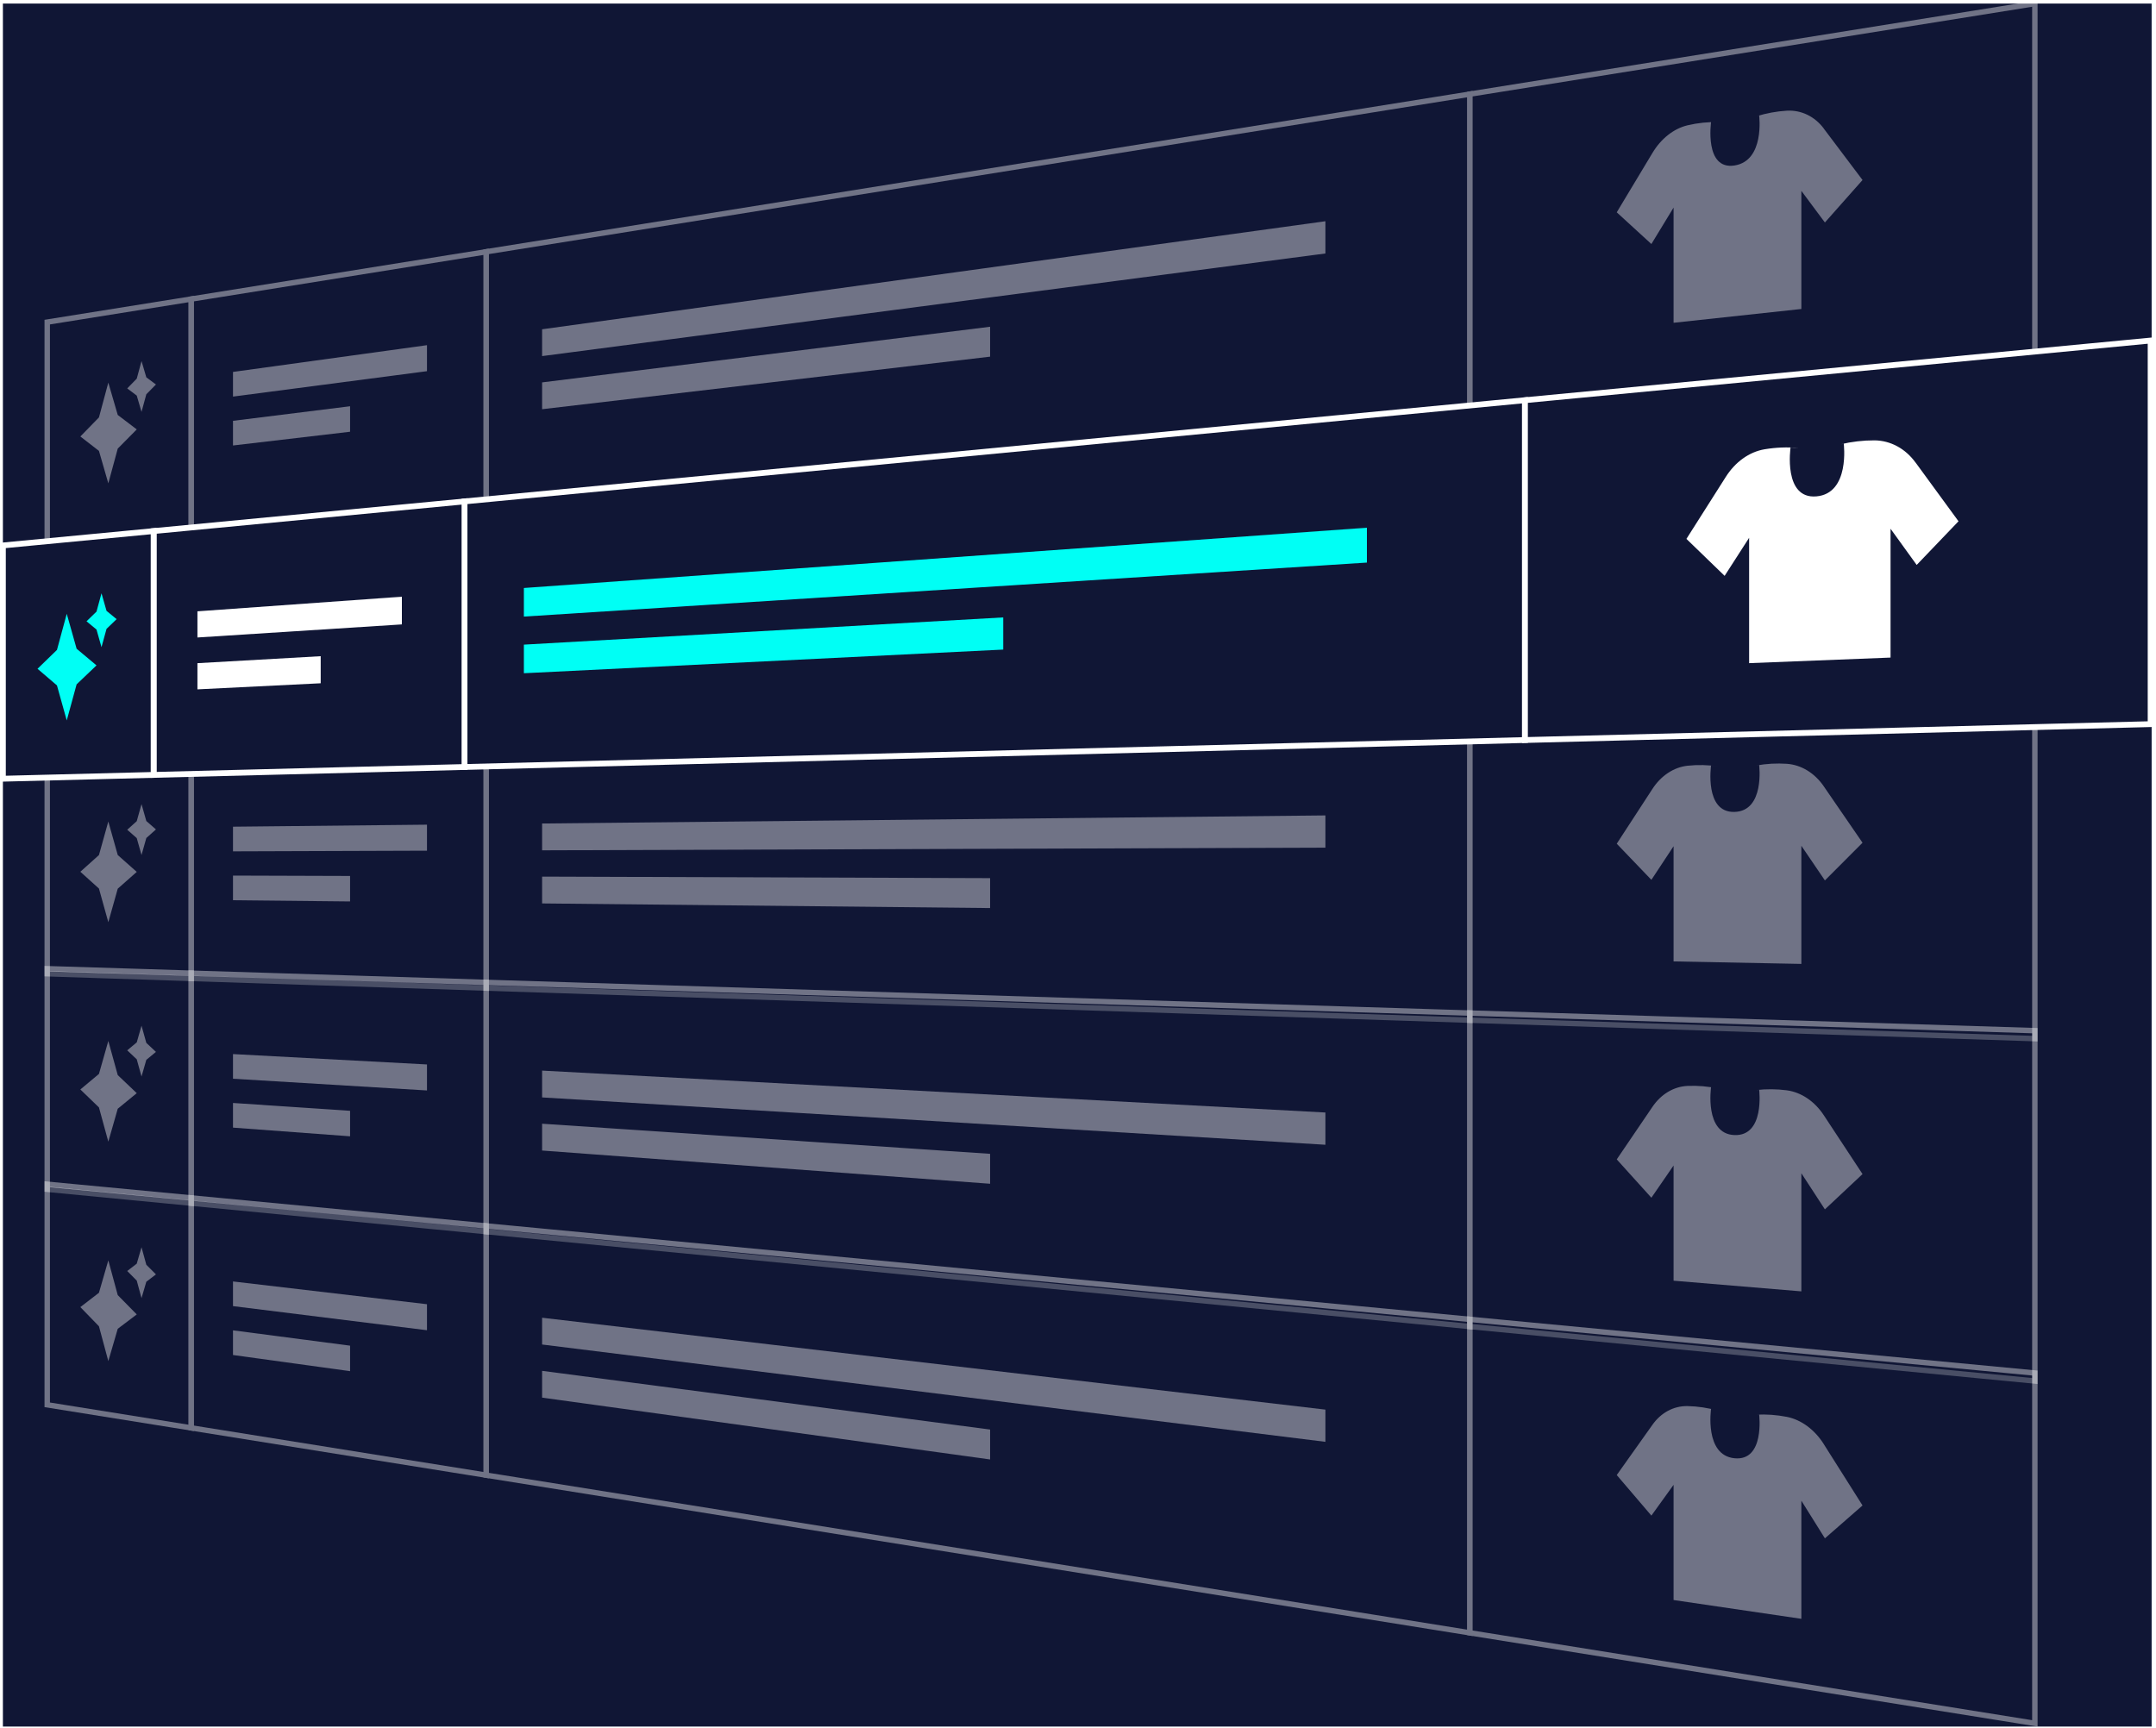 <svg xmlns="http://www.w3.org/2000/svg" id="Layer_1" data-name="Layer 1" viewBox="0.0 0.0 750.0 601.0" width="749.14" height="600.57">
  <defs>
    <filter id="drop-shadow-1" filterUnits="userSpaceOnUse">
      <feOffset dx="0" dy="0" />
      <feGaussianBlur result="blur" stdDeviation="28.34" />
      <feFlood flood-color="#00fff5" flood-opacity=".5" />
      <feComposite in2="blur" operator="in" />
      <feComposite in="SourceGraphic" />
    </filter>
  </defs>
  <rect x="1.01" y="1.11" width="747.47" height="599.46" style="fill: #101635; stroke-width: 0px;" />
  <g>
    <g style="opacity: .4;">
      <polygon points="16.43 111.94 66.54 103.91 66.54 183.92 16.43 188.68 16.43 111.94" style="fill: #101635; stroke: #fff; stroke-miterlimit: 10; stroke-width: 1.89px;" />
      <polygon points="471.5 39 169.1 87.47 169.1 174.18 471.5 145.45 511.33 141.67 511.33 32.61 471.5 39" style="fill: #101635; stroke: #fff; stroke-miterlimit: 10; stroke-width: 1.89px;" />
      <polygon points="511.33 32.61 707.86 1.11 707.86 123 511.33 141.67 511.33 32.61" style="fill: #101635; stroke: #fff; stroke-miterlimit: 10; stroke-width: 1.89px;" />
      <polygon points="66.54 103.91 169.1 87.47 169.1 174.18 66.54 183.92 66.54 103.91" style="fill: #101635; stroke: #fff; stroke-miterlimit: 10; stroke-width: 1.89px;" />
      <polygon points="461.07 88.06 188.58 123.76 188.58 114.43 461.07 76.84 461.07 88.06" style="fill: #fff; stroke-width: 0px;" />
      <polygon points="344.42 123.96 188.58 142.24 188.58 132.91 344.42 113.55 344.42 123.96" style="fill: #fff; stroke-width: 0px;" />
      <polygon points="148.53 129.01 81.05 137.85 81.05 129.27 148.53 119.96 148.53 129.01" style="fill: #fff; stroke-width: 0px;" />
      <polygon points="121.78 150.08 81.05 154.86 81.05 146.28 121.78 141.21 121.78 150.08" style="fill: #fff; stroke-width: 0px;" />
      <path d="M47.57,131.62l1.66-6.13,1.67,5.66,3.35,2.49-3.35,3.41-1.67,6.12-1.66-5.67-3.31-2.49,3.31-3.4ZM34.42,145.1l3.26-12.11,3.28,11.25,6.61,5.03-6.61,6.68-3.28,12.08-3.26-11.29-6.47-5.01,6.47-6.63Z" style="fill: #fff; stroke-width: 0px;" />
      <path d="M634.48,44.64c-3.19-4.27-7.86-6.53-12.89-6.26-3.56.22-7.12.87-10.63,1.95.33-.05.66-.17.99-.27,0,0,2.03,15.77-8.61,17.39-10.51,1.6-8.12-15.08-8.12-15.08.84.02,1.69,0,2.54-.02-3.57-.09-7.17.28-10.74,1.12-4.81,1.15-9.24,4.66-12.23,9.68l-12.38,20.59,12.05,11.03,7.72-12.68v40.08l44.45-4.8v-41.1l8.19,11.01,13.09-14.78-13.44-17.84Z" style="fill: #fff; stroke-width: 0px;" />
    </g>
    <g style="opacity: .4;">
      <polygon points="16.43 261.92 66.54 260.28 66.54 340.29 16.43 338.65 16.43 261.92" style="fill: #101635; stroke: #fff; stroke-miterlimit: 10; stroke-width: 1.89px;" />
      <polygon points="471.5 247.06 169.1 256.93 169.1 343.64 471.5 353.51 511.33 354.81 511.33 245.76 471.5 247.06" style="fill: #101635; stroke: #fff; stroke-miterlimit: 10; stroke-width: 1.89px;" />
      <polygon points="511.33 245.76 707.86 239.34 707.86 361.23 511.33 354.81 511.33 245.76" style="fill: #101635; stroke: #fff; stroke-miterlimit: 10; stroke-width: 1.89px;" />
      <polygon points="66.54 260.28 169.1 256.93 169.1 343.64 66.54 340.29 66.54 260.28" style="fill: #101635; stroke: #fff; stroke-miterlimit: 10; stroke-width: 1.89px;" />
      <polygon points="461.07 294.78 188.58 295.71 188.58 286.38 461.07 283.57 461.07 294.78" style="fill: #fff; stroke-width: 0px;" />
      <polygon points="344.42 315.8 188.58 314.19 188.58 304.86 344.42 305.39 344.42 315.8" style="fill: #fff; stroke-width: 0px;" />
      <polygon points="148.53 295.84 81.05 296.07 81.05 287.49 148.53 286.79 148.53 295.84" style="fill: #fff; stroke-width: 0px;" />
      <polygon points="121.78 313.5 81.05 313.08 81.05 304.5 121.78 304.63 121.78 313.5" style="fill: #fff; stroke-width: 0px;" />
      <path d="M47.57,285.56l1.66-5.92,1.67,5.88,3.35,2.92-3.35,2.99-1.67,5.91-1.66-5.88-3.31-2.91,3.31-2.98ZM34.42,297.37l3.26-11.69,3.28,11.67,6.61,5.87-6.61,5.84-3.28,11.66-3.26-11.71-6.47-5.84,6.47-5.81Z" style="fill: #fff; stroke-width: 0px;" />
      <path d="M634.48,273.51c-3.19-4.68-7.86-7.54-12.89-7.9-3.56-.24-7.12-.04-10.63.59.33,0,.66-.08.99-.14,0,0,2.03,16.03-8.61,16.29-10.51.26-8.12-16.12-8.12-16.12.84.12,1.69.22,2.54.3-3.57-.55-7.17-.63-10.74-.25-4.81.54-9.24,3.48-12.23,8.12l-12.38,19.01,12.05,12.57,7.72-11.7v40.08l44.45.87v-41.1l8.19,12.05,13.09-13.11-13.44-19.56Z" style="fill: #fff; stroke-width: 0px;" />
    </g>
    <g style="opacity: .4;">
      <polygon points="16.43 336.9 66.54 338.46 66.54 418.47 16.43 413.64 16.43 336.9" style="fill: #101635; stroke: #fff; stroke-miterlimit: 10; stroke-width: 1.89px;" />
      <polygon points="471.5 351.09 169.1 341.66 169.1 428.37 471.5 457.54 511.33 461.39 511.33 352.33 471.5 351.09" style="fill: #101635; stroke: #fff; stroke-miterlimit: 10; stroke-width: 1.89px;" />
      <polygon points="511.33 352.33 707.86 358.45 707.86 480.35 511.33 461.39 511.33 352.33" style="fill: #101635; stroke: #fff; stroke-miterlimit: 10; stroke-width: 1.89px;" />
      <polygon points="66.54 338.46 169.1 341.66 169.1 428.37 66.54 418.47 66.54 338.46" style="fill: #101635; stroke: #fff; stroke-miterlimit: 10; stroke-width: 1.89px;" />
      <polygon points="461.07 398.15 188.58 381.68 188.58 372.35 461.07 386.93 461.07 398.15" style="fill: #fff; stroke-width: 0px;" />
      <polygon points="344.42 411.72 188.58 400.16 188.58 390.83 344.42 401.31 344.42 411.72" style="fill: #fff; stroke-width: 0px;" />
      <polygon points="148.53 379.26 81.05 375.18 81.05 366.6 148.53 370.21 148.53 379.26" style="fill: #fff; stroke-width: 0px;" />
      <polygon points="121.78 395.21 81.05 392.19 81.05 383.61 121.78 386.34 121.78 395.21" style="fill: #fff; stroke-width: 0px;" />
      <path d="M47.57,362.54l1.66-5.81,1.67,5.98,3.35,3.13-3.35,2.77-1.67,5.8-1.66-5.99-3.31-3.12,3.31-2.77ZM34.42,373.51l3.26-11.48,3.28,11.88,6.61,6.29-6.61,5.42-3.28,11.45-3.26-11.91-6.47-6.25,6.47-5.4Z" style="fill: #fff; stroke-width: 0px;" />
      <path d="M634.48,387.94c-3.19-4.88-7.86-8.04-12.89-8.73-3.56-.46-7.12-.49-10.63-.09.33.01.66-.04.99-.08,0,0,2.03,16.16-8.61,15.74-10.51-.41-8.12-16.64-8.12-16.64.84.18,1.69.33,2.54.47-3.57-.78-7.17-1.09-10.74-.93-4.81.23-9.24,2.89-12.23,7.34l-12.38,18.22,12.05,13.34,7.72-11.21v40.08l44.45,3.71v-41.1l8.19,12.57,13.09-12.28-13.44-20.42Z" style="fill: #fff; stroke-width: 0px;" />
    </g>
    <g style="opacity: .4;">
      <polygon points="16.43 411.89 66.54 416.65 66.54 496.66 16.43 488.63 16.43 411.89" style="fill: #101635; stroke: #fff; stroke-miterlimit: 10; stroke-width: 1.89px;" />
      <polygon points="471.5 455.11 169.1 426.39 169.1 513.1 471.5 561.57 511.33 567.96 511.33 458.9 471.5 455.11" style="fill: #101635; stroke: #fff; stroke-miterlimit: 10; stroke-width: 1.89px;" />
      <polygon points="511.33 458.9 707.86 477.57 707.86 599.46 511.33 567.96 511.33 458.9" style="fill: #101635; stroke: #fff; stroke-miterlimit: 10; stroke-width: 1.89px;" />
      <polygon points="66.54 416.65 169.1 426.39 169.1 513.1 66.54 496.66 66.54 416.65" style="fill: #101635; stroke: #fff; stroke-miterlimit: 10; stroke-width: 1.89px;" />
      <polygon points="461.07 501.51 188.58 467.65 188.58 458.33 461.07 490.3 461.07 501.51" style="fill: #fff; stroke-width: 0px;" />
      <polygon points="344.42 507.64 188.58 486.13 188.58 476.81 344.42 497.23 344.42 507.64" style="fill: #fff; stroke-width: 0px;" />
      <polygon points="148.53 462.68 81.05 454.29 81.05 445.71 148.53 453.63 148.53 462.68" style="fill: #fff; stroke-width: 0px;" />
      <polygon points="121.78 476.92 81.05 471.3 81.05 462.72 121.78 468.05 121.78 476.92" style="fill: #fff; stroke-width: 0px;" />
      <path d="M47.57,439.51l1.66-5.7,1.67,6.09,3.35,3.35-3.35,2.56-1.67,5.7-1.66-6.1-3.31-3.34,3.31-2.55ZM34.42,449.64l3.26-11.27,3.28,12.09,6.61,6.72-6.61,5-3.28,11.24-3.26-12.12-6.47-6.67,6.47-4.98Z" style="fill: #fff; stroke-width: 0px;" />
      <path d="M634.48,502.37c-3.19-5.09-7.86-8.54-12.89-9.55-3.56-.69-7.12-.95-10.63-.77.33.04.66,0,.99-.02,0,0,2.03,16.29-8.61,15.19-10.51-1.08-8.12-17.16-8.12-17.16.84.23,1.69.44,2.54.63-3.57-1-7.17-1.55-10.74-1.62-4.81-.08-9.24,2.3-12.23,6.56l-12.38,17.43,12.05,14.11,7.72-10.71v40.08l44.45,6.54v-41.1l8.19,13.1,13.09-11.44-13.44-21.27Z" style="fill: #fff; stroke-width: 0px;" />
    </g>
    <g style="filter: url(#drop-shadow-1);">
      <polygon points="486.89 143.27 161.58 174.32 161.58 266.72 486.89 258.45 530.48 257.34 530.48 139.11 486.89 143.27" style="fill: #101635; stroke: #fff; stroke-miterlimit: 10; stroke-width: 2.02px;" />
      <polygon points="530.48 139.11 748.13 118.35 748.13 251.81 530.48 257.34 530.48 139.11" style="fill: #101635; stroke: #fff; stroke-miterlimit: 10; stroke-width: 2.02px;" />
      <polygon points="53.44 184.64 161.58 174.32 161.58 266.72 53.44 269.47 53.44 184.64" style="fill: #101635; stroke: #fff; stroke-miterlimit: 10; stroke-width: 2.02px;" />
      <polygon points="475.5 195.6 182.24 214.39 182.24 204.44 475.5 183.47 475.5 195.6" style="fill: #00fff5; stroke-width: 0px;" />
      <polygon points="348.98 225.87 182.24 234.1 182.24 224.15 348.98 214.68 348.98 225.87" style="fill: #00fff5; stroke-width: 0px;" />
      <polygon points="139.8 217.11 68.68 221.66 68.68 212.56 139.8 207.47 139.8 217.11" style="fill: #fff; stroke-width: 0px;" />
      <polygon points="111.56 237.59 68.68 239.71 68.68 230.6 111.56 228.17 111.56 237.59" style="fill: #fff; stroke-width: 0px;" />
      <path d="M666.36,160.81c-3.54-4.89-8.73-7.68-14.3-7.73-3.95-.01-7.89.45-11.78,1.37.37-.03.73-.14,1.1-.22,0,0,2.24,17.33-9.53,18.34-11.62.99-8.98-17-8.98-17,.93.08,1.87.13,2.81.15-3.95-.35-7.93-.19-11.88.47-5.32.91-10.2,4.42-13.5,9.67l-13.65,21.5,13.29,12.86,8.52-13.24v43.61l49.2-1.94v-44.82l9.09,12.59,14.55-15.19-14.93-20.43Z" style="fill: #fff; stroke-width: 0px;" />
      <polygon points="1.01 189.64 53.44 184.64 53.44 269.47 1.01 270.8 1.01 189.64" style="fill: #101635; stroke: #fff; stroke-miterlimit: 10; stroke-width: 2.02px;" />
      <path d="M33.57,212.66l1.74-6.38,1.75,6.12,3.51,2.88-3.51,3.38-1.75,6.37-1.74-6.13-3.47-2.87,3.47-3.37ZM19.81,226l3.41-12.58,3.43,12.15,6.92,5.8-6.92,6.6-3.43,12.55-3.41-12.19-6.76-5.78,6.76-6.56Z" style="fill: #00fff5; stroke-width: 0px;" />
    </g>
  </g>
</svg>